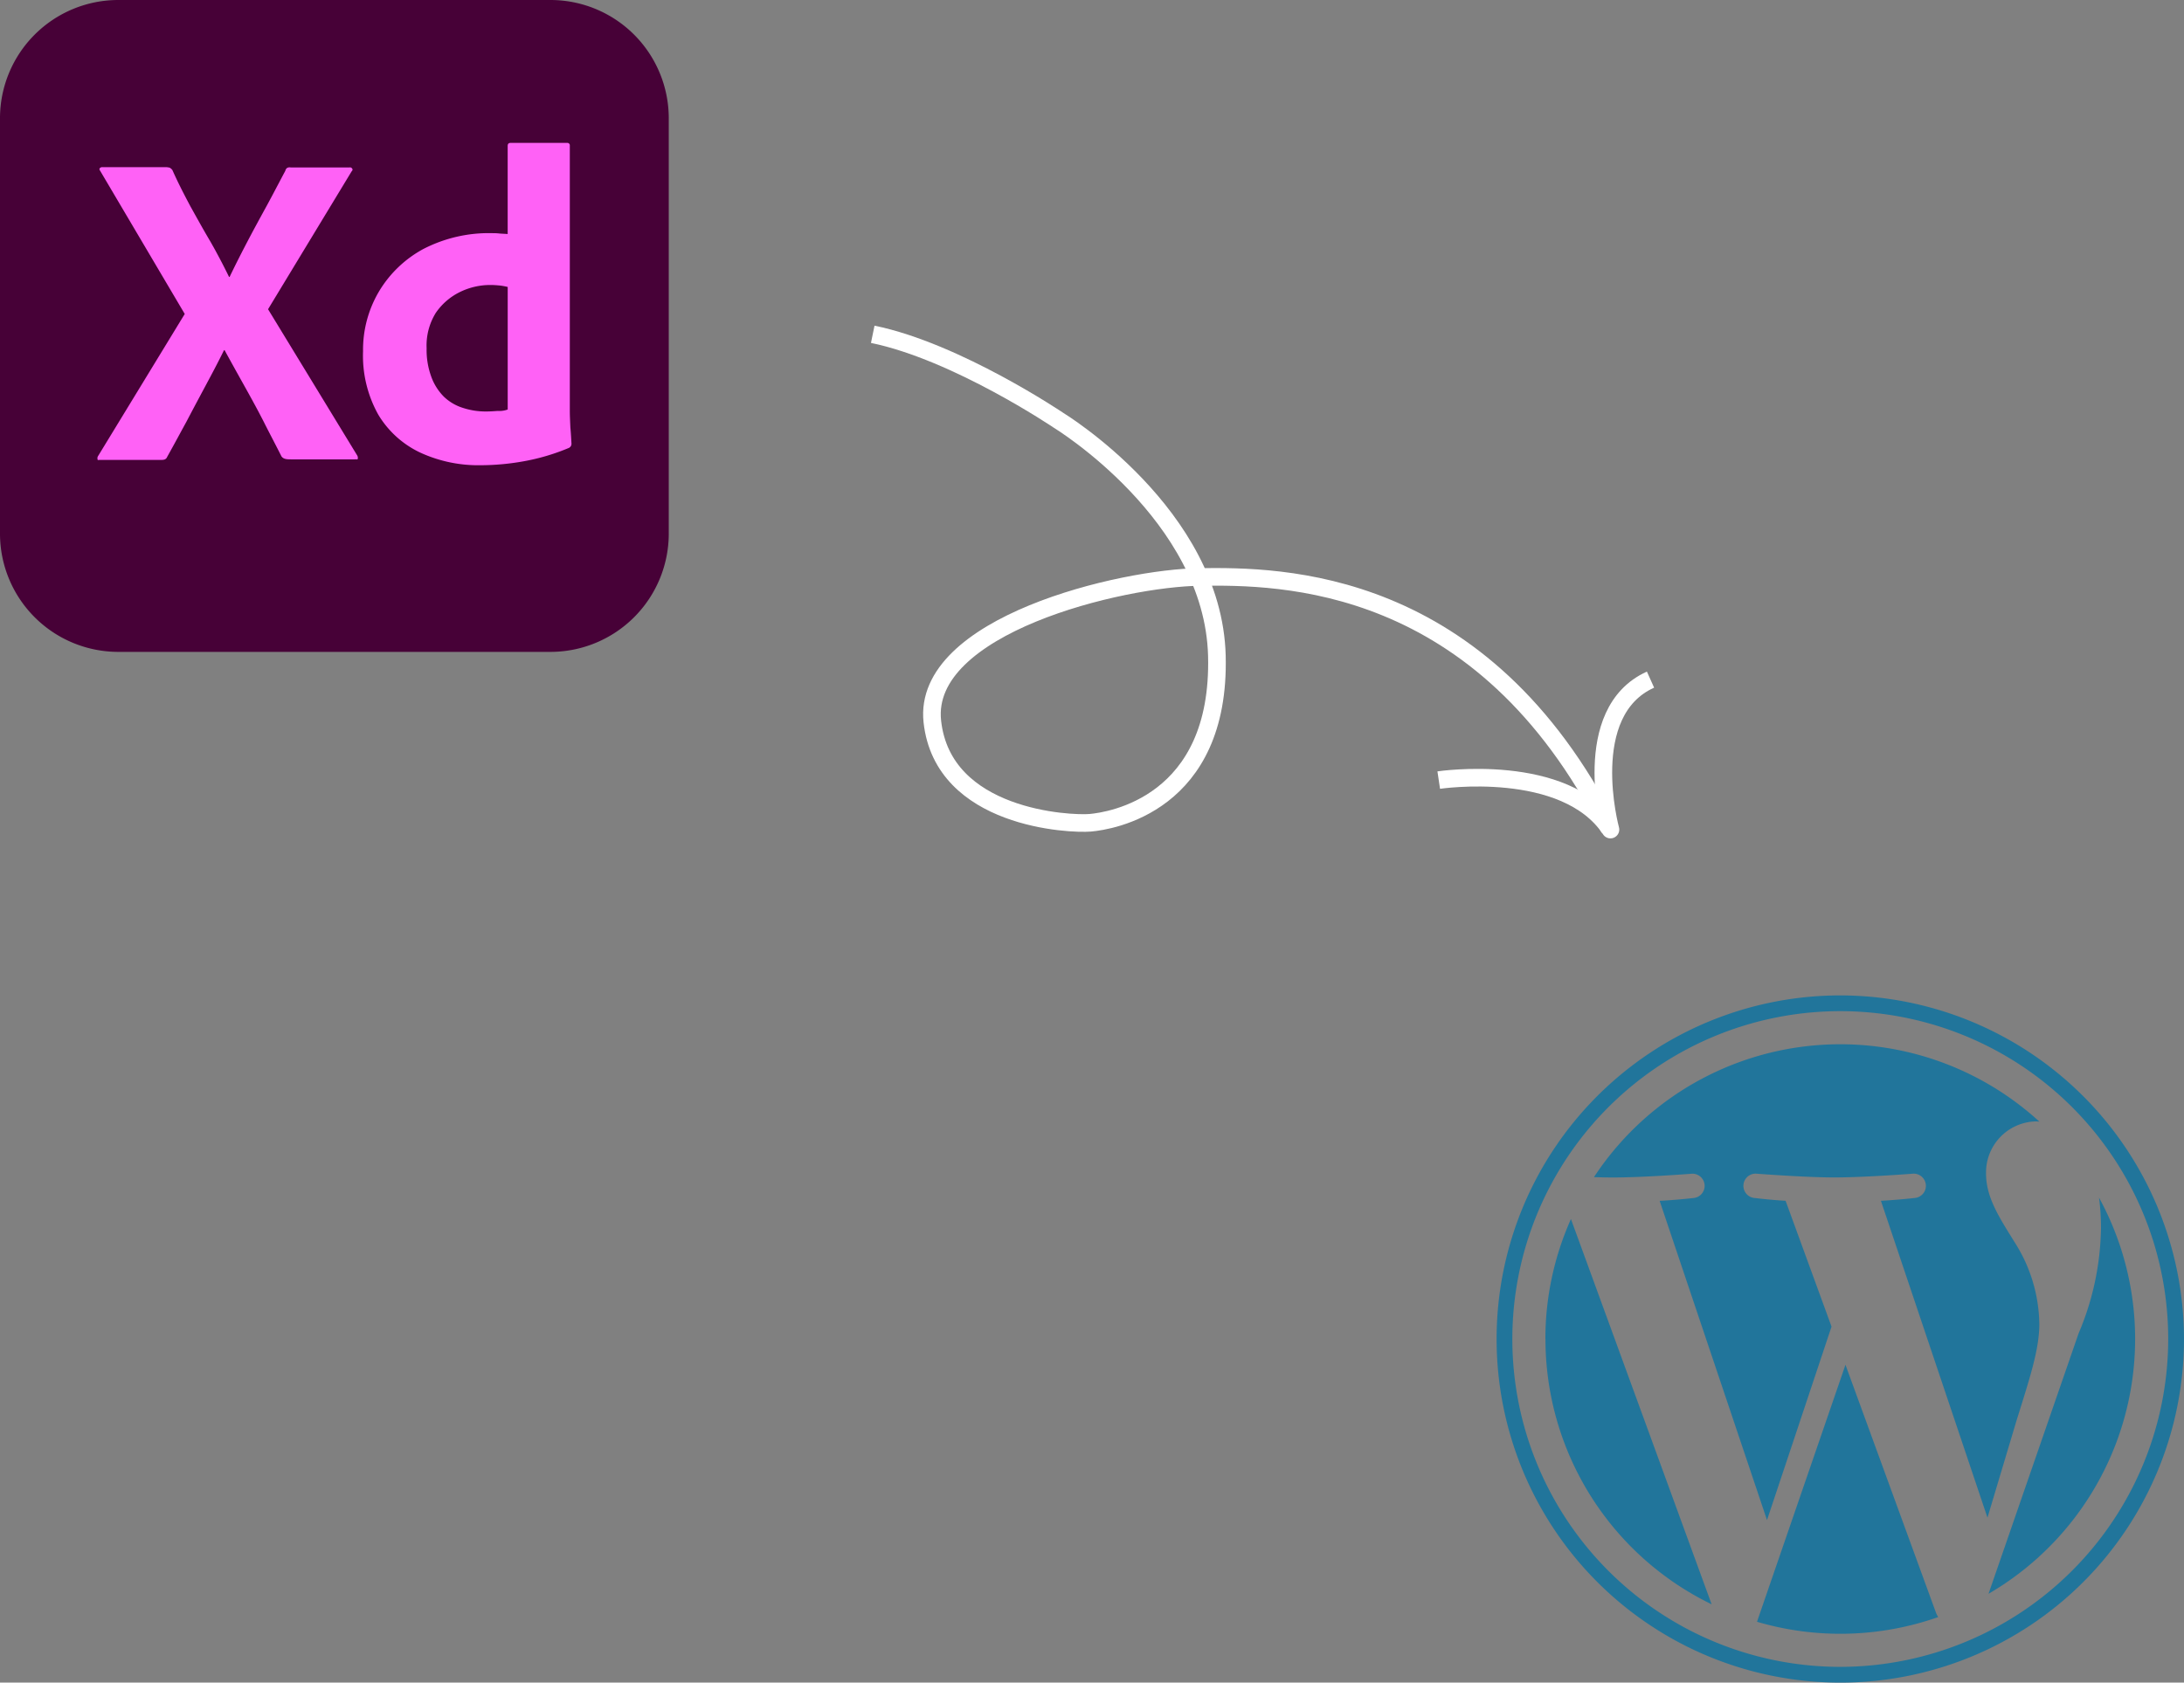 <svg xmlns="http://www.w3.org/2000/svg" width="247.828" height="190.981" viewBox="0 0 247.828 190.981">
  <rect x="0" y="0" width="247.828" height="190.981" fill="#808080" stroke="none"/>
  <g id="Group_6496" data-name="Group 6496" transform="translate(-1252.156 -3597)">
    <g id="Group_6456" data-name="Group 6456" transform="translate(-2869.301 3178.343) rotate(-95)">
      <path id="Path_52" data-name="Path 52" d="M1.148,75.031C31.009,63.106,32.98,40.242,33.67,31.274S30.952-.7,19.972-.459C8.835-.213,6.963,14.126,6.963,16.393S7.751,31.323,24.6,32.358c16.033.985,28.185-15.571,28.185-15.571S61.57,5.956,64.347-3.365" transform="translate(-887.05 4168)" fill="none" stroke="#fff" stroke-linejoin="round" stroke-width="2"/>
      <path id="Path_53" data-name="Path 53" d="M8.293,86.188S9.179,100.675,1,105.109c0,0,13.6-2.463,16.557,6.012" transform="translate(-887 4138.019)" fill="none" stroke="#fff" stroke-linejoin="round" stroke-width="2"/>
    </g>
    <g id="WordPress_blue_logo_1_" data-name="WordPress_blue_logo (1)" transform="translate(1421.982 3709.982)">
      <path id="Path_12804" data-name="Path 12804" d="M8.708,53.488A33.462,33.462,0,0,0,27.564,83.6L11.6,39.872a33.329,33.329,0,0,0-2.9,13.616Z" transform="translate(-3.164 -14.489)" fill="#21759b"/>
      <path id="Path_12805" data-name="Path 12805" d="M67.891,40.475a17.615,17.615,0,0,0-2.759-9.227c-1.7-2.756-3.286-5.09-3.286-7.846a5.794,5.794,0,0,1,5.618-5.938c.148,0,.289.018.434.027a33.449,33.449,0,0,0-50.546,6.3c.785.024,1.525.04,2.153.04,3.5,0,8.916-.425,8.916-.425a1.382,1.382,0,0,1,.215,2.756s-1.812.213-3.829.319L36.99,62.717l7.322-21.959L39.1,26.477c-1.8-.106-3.508-.319-3.508-.319A1.382,1.382,0,0,1,35.8,23.4s5.525.425,8.813.425c3.5,0,8.916-.425,8.916-.425a1.382,1.382,0,0,1,.215,2.756s-1.816.213-3.829.319L62.007,62.442,65.344,51.29C66.791,46.663,67.891,43.339,67.891,40.475Z" transform="translate(-6.306 -3.164)" fill="#21759b"/>
      <path id="Path_12806" data-name="Path 12806" d="M56.454,65.857,46.416,95.026a33.472,33.472,0,0,0,20.561-.533,2.94,2.94,0,0,1-.238-.461Z" transform="translate(-16.867 -23.932)" fill="#21759b"/>
      <path id="Path_12807" data-name="Path 12807" d="M100.219,36.046a25.67,25.67,0,0,1,.225,3.44A31.56,31.56,0,0,1,97.9,51.47L87.681,81.017a33.462,33.462,0,0,0,12.538-44.971Z" transform="translate(-31.862 -13.099)" fill="#21759b"/>
      <path id="Path_12808" data-name="Path 12808" d="M39,0A39,39,0,1,0,78,39,39.044,39.044,0,0,0,39,0Zm0,76.212A37.212,37.212,0,1,1,76.21,39,37.255,37.255,0,0,1,39,76.212Z" transform="translate(0 0)" fill="#21759b"/>
    </g>
    <g id="Layer_2_1_" transform="translate(1252.156 3597)">
      <g id="Surfaces">
        <g id="UI_UX_Surface">
          <g id="Outline_no_shadow">
            <path id="Path_12809" data-name="Path 12809" d="M13.438,0h49.01A13.427,13.427,0,0,1,75.887,13.438V60.552A13.427,13.427,0,0,1,62.449,73.99H13.438A13.427,13.427,0,0,1,0,60.552V13.438A13.427,13.427,0,0,1,13.438,0Z" fill="#470137"/>
          </g>
        </g>
      </g>
      <g id="Outlined_Mnemonics_Logos" transform="translate(11.054 16.216)">
        <g id="Xd">
          <path id="Path_12810" data-name="Path 12810" d="M63.81,60.474,54.324,76.126l10.118,16.6a.544.544,0,0,1,.063.379c-.032.126-.158.032-.348.063H56.917c-.506,0-.854-.032-1.075-.348-.664-1.328-1.36-2.624-2.024-3.952-.664-1.3-1.391-2.624-2.15-3.984s-1.518-2.719-2.277-4.111h-.063c-.664,1.36-1.391,2.719-2.119,4.079s-1.454,2.719-2.15,4.047c-.727,1.328-1.455,2.688-2.182,3.984-.126.316-.379.348-.727.348H35.195c-.126,0-.221.063-.221-.095a.439.439,0,0,1,.063-.348L44.87,76.664,35.289,60.443c-.095-.126-.126-.253-.063-.316A.367.367,0,0,1,35.542,60H42.72a1.866,1.866,0,0,1,.443.063.9.9,0,0,1,.316.285c.6,1.36,1.3,2.719,2.024,4.079.759,1.36,1.486,2.688,2.277,4.016.759,1.328,1.454,2.656,2.119,4.016h.063c.664-1.391,1.36-2.751,2.055-4.079s1.423-2.656,2.15-3.984,1.423-2.688,2.119-3.984a.538.538,0,0,1,.19-.316.6.6,0,0,1,.411-.063h6.672a.291.291,0,0,1,.348.221c.032.032-.032.158-.095.221Z" transform="translate(-34.961 -57.244)" fill="#ff61f6"/>
          <path id="Path_12811" data-name="Path 12811" d="M143.609,87.873a15.72,15.72,0,0,1-6.8-1.423,11.024,11.024,0,0,1-4.775-4.3,13.682,13.682,0,0,1-1.739-7.209,12.986,12.986,0,0,1,1.739-6.672,13.131,13.131,0,0,1,5.028-4.9,16.174,16.174,0,0,1,8-1.834,5.646,5.646,0,0,1,.664.032c.285.032.6.032.98.063V51.637c0-.221.095-.348.316-.348h6.419a.284.284,0,0,1,.316.221V81.676c0,.569.032,1.2.063,1.9.063.664.095,1.3.126,1.834a.513.513,0,0,1-.316.506,24.148,24.148,0,0,1-5.154,1.518A27.892,27.892,0,0,1,143.609,87.873Zm3.1-6.324V67.637a8.089,8.089,0,0,0-.854-.158c-.348-.032-.7-.063-1.043-.063a7.8,7.8,0,0,0-3.573.822,7.088,7.088,0,0,0-2.688,2.34,7.009,7.009,0,0,0-1.043,4.016,8.812,8.812,0,0,0,.538,3.257,6.18,6.18,0,0,0,1.423,2.245,5.462,5.462,0,0,0,2.15,1.265,8.277,8.277,0,0,0,2.624.411c.474,0,.917-.032,1.328-.063A2.766,2.766,0,0,0,146.708,81.549Z" transform="translate(-100.152 -51.284)" fill="#ff61f6"/>
        </g>
      </g>
    </g>
  </g>
</svg>
